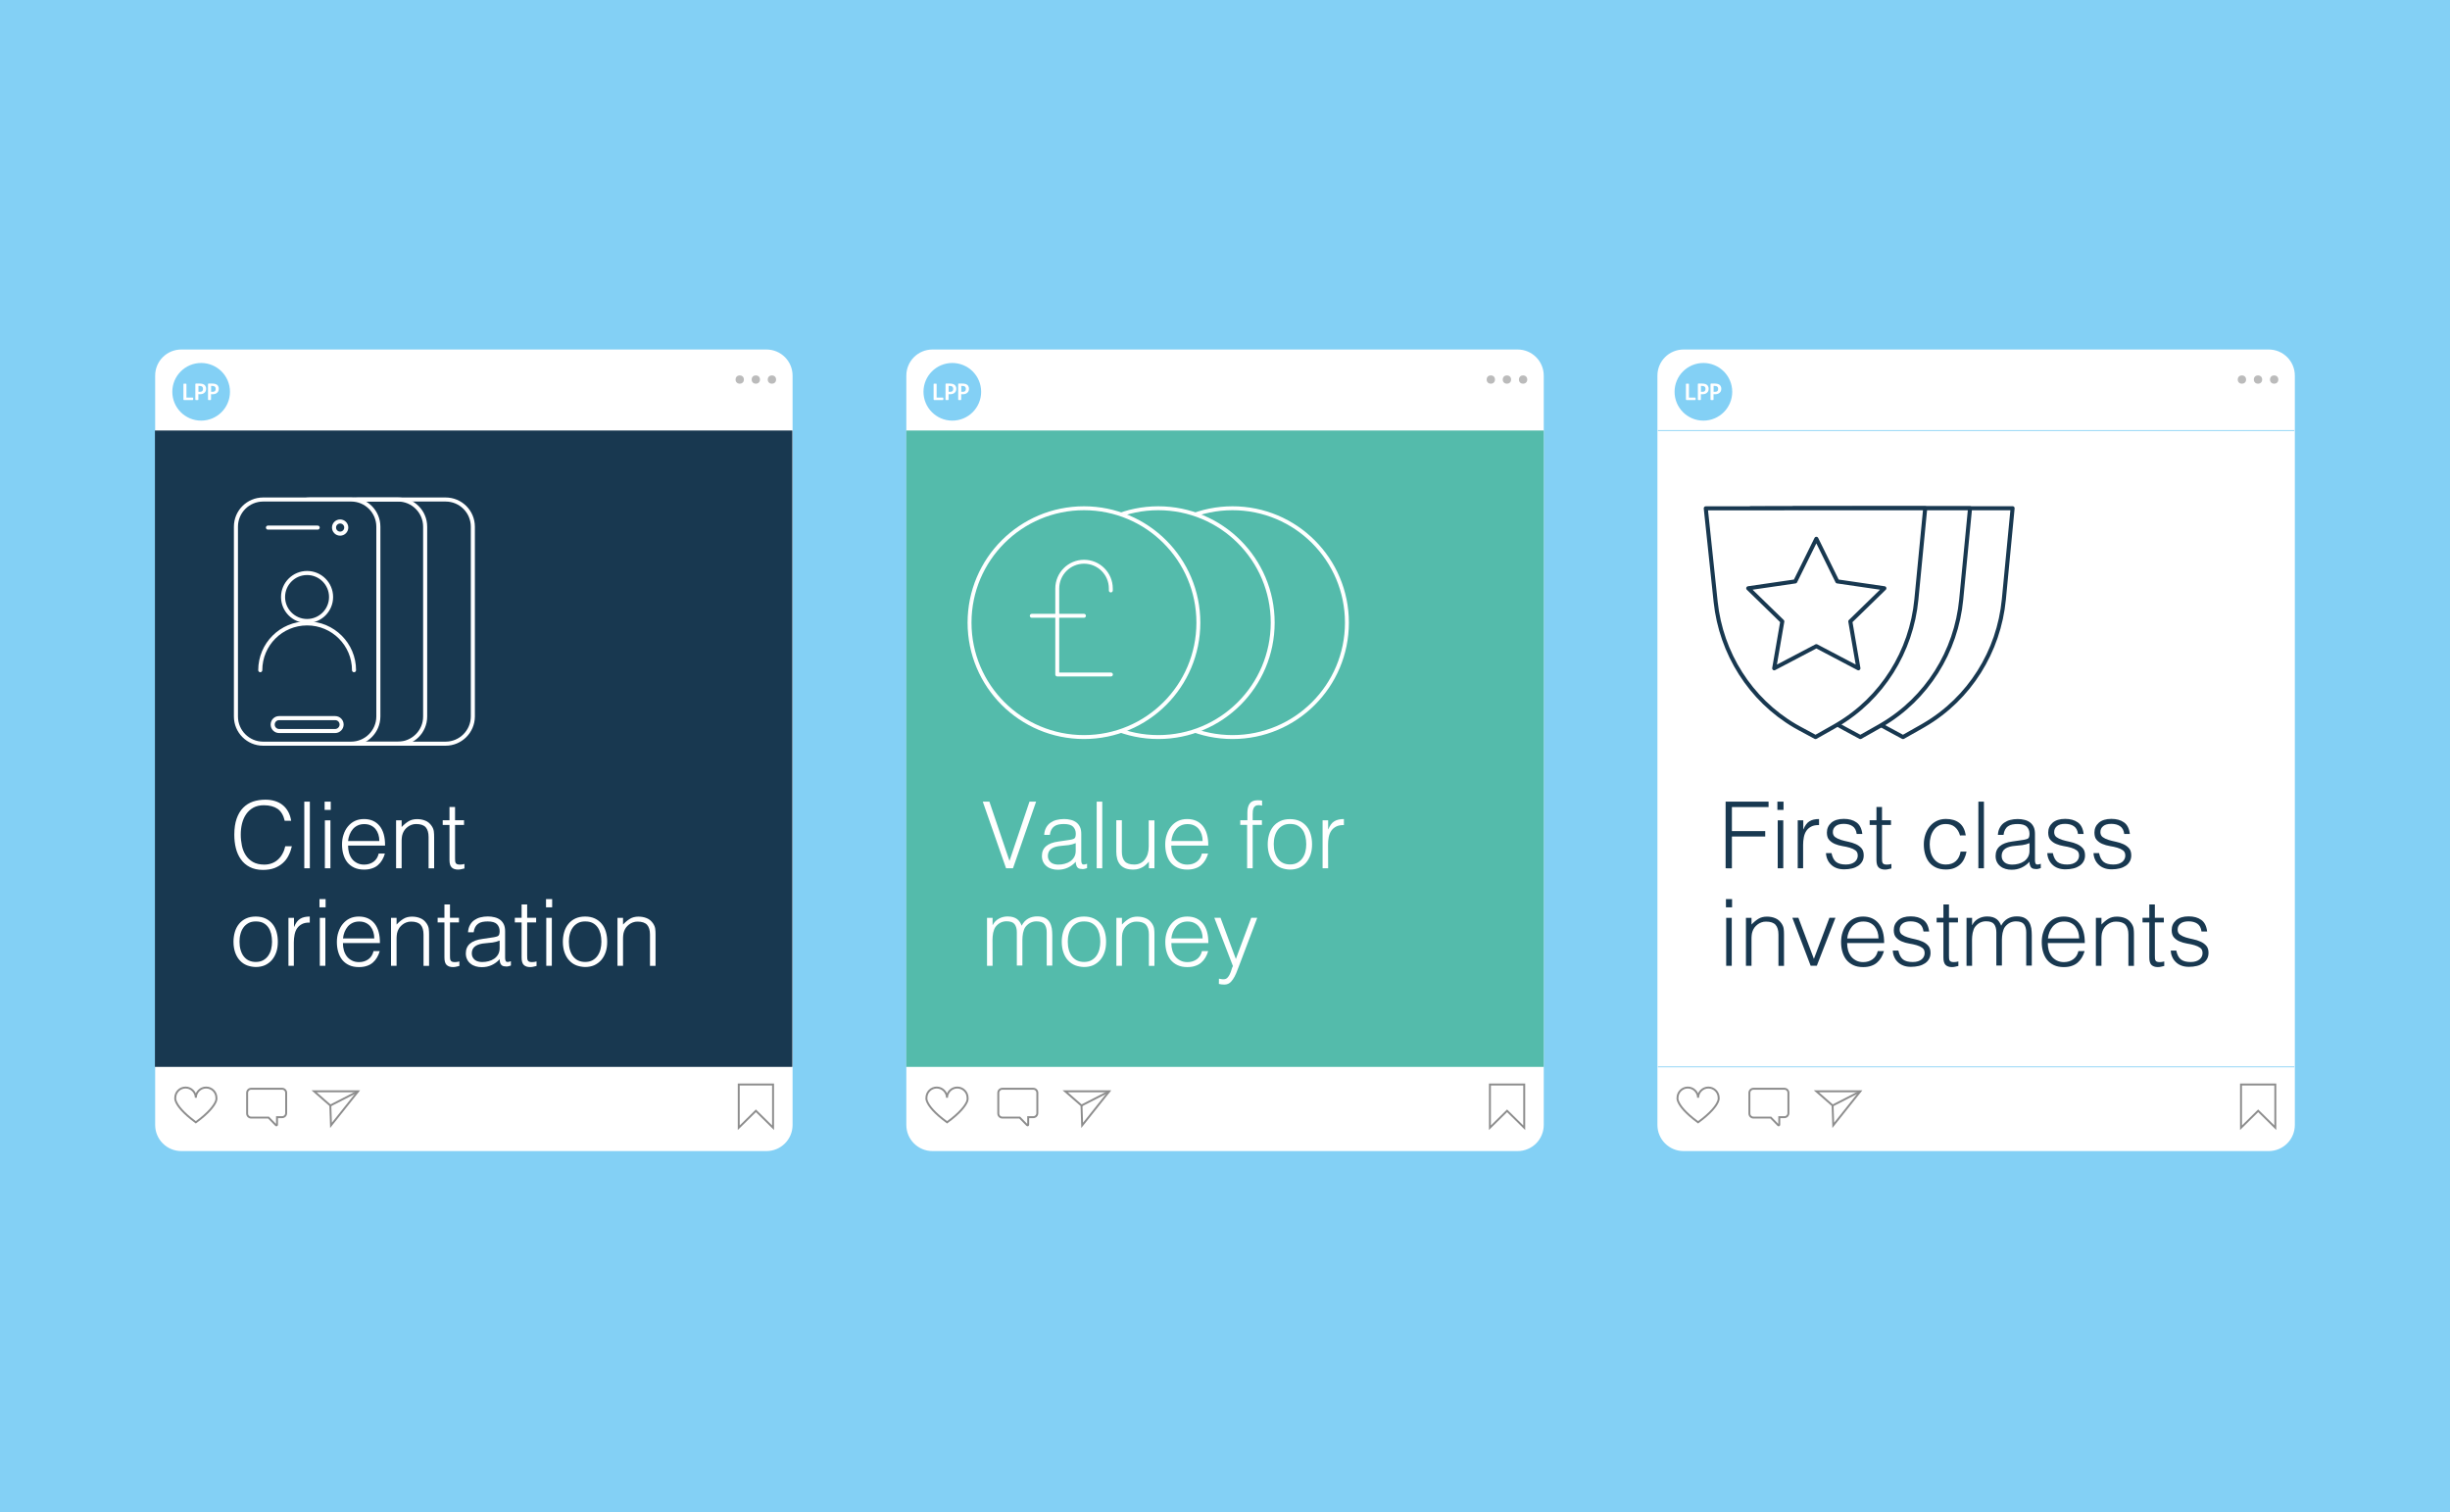 <?xml version="1.0" encoding="utf-8"?>
<!-- Generator: Adobe Illustrator 27.8.1, SVG Export Plug-In . SVG Version: 6.00 Build 0)  -->
<svg version="1.1" id="Layer_2_00000151531609022508557340000004911218478174294440_"
	 xmlns="http://www.w3.org/2000/svg" xmlns:xlink="http://www.w3.org/1999/xlink" x="0px" y="0px" viewBox="0 0 3000 1852"
	 style="enable-background:new 0 0 3000 1852;" xml:space="preserve">
<style type="text/css">
	.st0{fill:#83D0F5;}
	.st1{fill:#FFFFFF;}
	.st2{fill:#BBBBBB;}
	.st3{fill:none;stroke:#8D8D8D;stroke-width:2.368;stroke-miterlimit:10;}
	.st4{fill:#183850;}
	.st5{fill:#54BBAB;}
	.st6{enable-background:new    ;}
	.st7{fill:none;stroke:#83D0F5;stroke-miterlimit:10;}
	.st8{fill:#54BBAB;stroke:#FFFFFF;stroke-width:4.801;stroke-linecap:round;stroke-linejoin:round;stroke-miterlimit:10;}
	.st9{fill:none;stroke:#FFFFFF;stroke-width:4.801;stroke-linecap:round;stroke-linejoin:round;stroke-miterlimit:10;}
	.st10{fill:none;stroke:#FFFFFF;stroke-width:4.974;stroke-linecap:round;stroke-linejoin:round;stroke-miterlimit:10;}
	.st11{fill:#183850;stroke:#FFFFFF;stroke-width:4.974;stroke-linecap:round;stroke-linejoin:round;stroke-miterlimit:10;}
	.st12{fill:none;stroke:#183850;stroke-width:4.974;stroke-linecap:round;stroke-linejoin:round;stroke-miterlimit:10;}
	.st13{fill:#FFFFFF;stroke:#183850;stroke-width:4.974;stroke-linecap:round;stroke-linejoin:round;stroke-miterlimit:10;}
</style>
<rect class="st0" width="3000" height="1852"/>
<g>
	<g>
		<path class="st1" d="M222,428h716.5c17.7,0,32,14.3,32,32v917.6c0,17.7-14.3,32-32,32H222c-17.7,0-32-14.3-32-32V460
			C190,442.3,204.3,428,222,428z"/>
		<circle class="st0" cx="246.3" cy="479.8" r="35.3"/>
		<circle class="st2" cx="905.8" cy="464.8" r="5.1"/>
		<circle class="st2" cx="925.5" cy="464.8" r="5.1"/>
		<circle class="st2" cx="945.2" cy="464.8" r="5.1"/>
		<path class="st3" d="M339.2,1377.4v-9.3h6.2c2.8,0,5-2.2,5-5v-24.8c0-2.8-2.2-5-5-5h-37.8c-2.8,0-5,2.2-5,5v25.3c0,2.8,2.2,5,5,5
			h21.2l9.1,9.3C338.4,1378.4,339.2,1378,339.2,1377.4z"/>
		<polygon class="st3" points="384.6,1336.4 438.5,1336.4 405.3,1378.1 404.5,1353.8 		"/>
		<line class="st3" x1="404.5" y1="1353.8" x2="438.5" y2="1336.4"/>
		<polygon class="st3" points="946.6,1381 925.6,1360.3 904.6,1381 904.6,1328.1 946.6,1328.1 		"/>
		<path class="st3" d="M265,1344.4c0-7-5.7-12.6-12.6-12.6s-12.6,5.6-12.6,12.5c-0.1-6.9-5.7-12.5-12.6-12.5
			c-7,0-12.6,5.7-12.6,12.6c0,0-0.4,1.6,0.9,4.7c0.1,0.1,0.1,0.3,0.2,0.4c2.1,4.8,8,13.1,24.1,24.9l0,0l0,0l0,0l0,0
			c16.1-11.8,22-20.1,24.2-24.9c0.1-0.1,0.1-0.3,0.2-0.4C265.4,1346,265,1344.4,265,1344.4z"/>
	</g>
	<g>
		<rect x="189.7" y="527.2" class="st4" width="780.5" height="779.3"/>
	</g>
	<g>
		<path class="st1" d="M1141.8,428h716.5c17.7,0,32,14.3,32,32v917.6c0,17.7-14.3,32-32,32h-716.5c-17.7,0-32-14.3-32-32V460
			C1109.8,442.3,1124.1,428,1141.8,428z"/>
		<circle class="st0" cx="1166.1" cy="479.8" r="35.3"/>
		<circle class="st2" cx="1825.5" cy="464.8" r="5.1"/>
		<circle class="st2" cx="1845.2" cy="464.8" r="5.1"/>
		<circle class="st2" cx="1865" cy="464.8" r="5.1"/>
		<path class="st3" d="M1259,1377.4v-9.3h6.2c2.8,0,5-2.2,5-5v-24.8c0-2.8-2.2-5-5-5h-37.8c-2.8,0-5,2.2-5,5v25.3c0,2.8,2.2,5,5,5
			h21.2l9.1,9.3C1258.2,1378.4,1259,1378,1259,1377.4z"/>
		<polygon class="st3" points="1304.3,1336.4 1358.3,1336.4 1325.1,1378.1 1324.3,1353.8 		"/>
		<line class="st3" x1="1324.3" y1="1353.8" x2="1358.3" y2="1336.4"/>
		<polygon class="st3" points="1866.4,1381 1845.4,1360.3 1824.4,1381 1824.4,1328.1 1866.4,1328.1 		"/>
		<path class="st3" d="M1184.8,1344.4c0-7-5.7-12.6-12.6-12.6s-12.6,5.6-12.6,12.5c-0.1-6.9-5.7-12.5-12.6-12.5
			c-7,0-12.6,5.7-12.6,12.6c0,0-0.4,1.6,0.9,4.7c0.1,0.1,0.1,0.3,0.2,0.4c2.1,4.8,8,13.1,24.2,24.9l0,0l0,0l0,0l0,0
			c16.2-11.8,22-20.1,24.2-24.9c0.1-0.1,0.1-0.3,0.2-0.4C1185.2,1346,1184.8,1344.4,1184.8,1344.4z"/>
	</g>
	<g>
		<rect x="1109.7" y="527.2" class="st5" width="780.6" height="779.3"/>
	</g>
	<g>
		<path class="st1" d="M2061.5,428H2778c17.7,0,32,14.3,32,32v917.6c0,17.7-14.3,32-32,32h-716.5c-17.7,0-32-14.3-32-32V460
			C2029.5,442.3,2043.8,428,2061.5,428z"/>
		<circle class="st0" cx="2085.8" cy="479.8" r="35.3"/>
		<circle class="st2" cx="2745.2" cy="464.8" r="5.1"/>
		<circle class="st2" cx="2764.9" cy="464.8" r="5.1"/>
		<circle class="st2" cx="2784.7" cy="464.8" r="5.1"/>
		<path class="st3" d="M2178.7,1377.4v-9.3h6.2c2.8,0,5-2.2,5-5v-24.8c0-2.8-2.2-5-5-5h-37.8c-2.8,0-5,2.2-5,5v25.3c0,2.8,2.2,5,5,5
			h21.2l9.1,9.3C2177.9,1378.4,2178.7,1378,2178.7,1377.4z"/>
		<polygon class="st3" points="2224.1,1336.4 2278,1336.4 2244.8,1378.1 2244,1353.8 		"/>
		<line class="st3" x1="2244" y1="1353.8" x2="2278" y2="1336.4"/>
		<polygon class="st3" points="2786.1,1381 2765.1,1360.3 2744.1,1381 2744.1,1328.1 2786.1,1328.1 		"/>
		<path class="st3" d="M2104.5,1344.4c0-7-5.7-12.6-12.6-12.6c-6.9,0-12.6,5.6-12.6,12.5c-0.1-6.9-5.7-12.5-12.6-12.5
			c-7,0-12.6,5.7-12.6,12.6c0,0-0.4,1.6,0.9,4.7c0.1,0.1,0.1,0.3,0.2,0.4c2.1,4.8,8,13.1,24.1,24.9l0,0l0,0l0,0l0,0
			c16.1-11.8,22-20.1,24.1-24.9c0.1-0.1,0.1-0.3,0.2-0.4C2104.9,1346,2104.5,1344.4,2104.5,1344.4z"/>
	</g>
</g>
<g class="st6">
	<path class="st1" d="M1203.4,981.7h8.1l24.6,72.6l24.5-72.6h8.1l-28.3,81.6h-8.5L1203.4,981.7z"/>
	<path class="st1" d="M1305.8,1029.1c1.3-0.2,2.8-0.4,4.6-0.7c1.8-0.3,3.2-0.7,4.4-1.2c1.1-0.5,1.8-1.4,2.1-2.7
		c0.3-1.2,0.4-2.4,0.4-3.5c0-3.5-1.1-6.3-3.3-8.6c-2.2-2.2-6-3.3-11.3-3.3c-2.3,0-4.5,0.2-6.5,0.6c-2,0.4-3.7,1.1-5.2,2.2
		s-2.7,2.4-3.6,4.1c-0.9,1.7-1.6,3.8-1.9,6.4h-6.9c0.2-3.5,1-6.4,2.4-8.9s3.1-4.5,5.3-6c2.2-1.5,4.6-2.7,7.5-3.4
		c2.8-0.7,5.8-1.1,9-1.1c2.9,0,5.7,0.3,8.3,1c2.6,0.6,4.9,1.7,6.8,3.1c1.9,1.4,3.4,3.3,4.5,5.6s1.6,5.2,1.6,8.6v32
		c0,2.6,0.5,4.3,1.4,5s2.9,0.5,5.7-0.5v5.3c-0.5,0.2-1.3,0.4-2.3,0.7c-1,0.3-2,0.5-3,0.5c-1.1,0-2.1-0.1-3.1-0.3
		c-1.1-0.2-2-0.5-2.7-1.1s-1.2-1.2-1.6-2s-0.7-1.7-0.9-2.6c-0.2-0.9-0.2-1.9-0.2-3c-2.9,3.2-6.2,5.6-9.9,7.3
		c-3.7,1.7-7.7,2.5-12,2.5c-2.6,0-5-0.3-7.4-1s-4.5-1.7-6.3-3.2c-1.8-1.4-3.3-3.2-4.3-5.3c-1.1-2.1-1.6-4.6-1.6-7.4
		c0-10,6.8-15.9,20.5-17.7L1305.8,1029.1z M1317.2,1032.5c-2.9,1.2-5.8,2-8.7,2.4c-2.9,0.4-5.9,0.7-8.8,0.9
		c-5.2,0.4-9.3,1.5-12.2,3.5c-2.9,2-4.4,5-4.4,9c0,1.8,0.4,3.4,1.1,4.7c0.7,1.3,1.7,2.4,2.8,3.3c1.2,0.9,2.5,1.5,4.1,1.9
		c1.5,0.4,3.1,0.6,4.7,0.6c2.7,0,5.4-0.3,7.9-1c2.6-0.7,4.9-1.7,6.9-3.1s3.6-3.2,4.8-5.3c1.2-2.2,1.8-4.7,1.8-7.7L1317.2,1032.5
		L1317.2,1032.5z"/>
	<path class="st1" d="M1342.9,1063.3v-81.6h6.8v81.6H1342.9z"/>
	<path class="st1" d="M1406.8,1004.6h6.8v58.7h-6.8v-8.2c-0.9,1.1-1.9,2.2-3.1,3.3s-2.4,2.2-3.9,3.1s-3.2,1.7-5.2,2.4
		c-2,0.6-4.2,1-6.8,1c-3.9,0-7.2-0.5-9.9-1.6c-2.6-1.1-4.8-2.6-6.4-4.6s-2.8-4.3-3.5-6.9s-1.1-5.5-1.1-8.6v-38.7h6.8v38.6
		c0,5.1,1.2,8.9,3.5,11.6s6.2,4,11.6,4c2.8,0,5.3-0.5,7.5-1.6s4.1-2.6,5.6-4.6s2.7-4.3,3.5-7s1.2-5.7,1.2-9v-31.9L1406.8,1004.6
		L1406.8,1004.6z"/>
	<path class="st1" d="M1434.2,1035.5c0,3.2,0.4,6.2,1.2,9c0.8,2.8,2.1,5.3,3.7,7.4s3.7,3.7,6.2,5s5.4,1.9,8.6,1.9
		c4.5,0,8.3-1.2,11.5-3.5s5.3-5.7,6.3-10h7.6c-0.8,2.8-1.9,5.4-3.3,7.8s-3.1,4.5-5.1,6.2c-2,1.8-4.5,3.2-7.3,4.1
		c-2.8,1-6,1.5-9.8,1.5c-4.7,0-8.7-0.8-12.1-2.4s-6.2-3.8-8.4-6.5c-2.2-2.8-3.8-6-4.9-9.8c-1.1-3.7-1.6-7.8-1.6-12.1
		s0.6-8.4,1.9-12.1c1.2-3.8,3-7.1,5.3-9.9c2.3-2.8,5.1-5.1,8.4-6.7c3.3-1.6,7.1-2.4,11.3-2.4c8.1,0,14.4,2.8,19,8.3
		c4.6,5.6,6.9,13.6,6.8,24.2L1434.2,1035.5L1434.2,1035.5z M1472.6,1029.9c0-2.9-0.4-5.6-1.2-8.1c-0.8-2.5-2-4.7-3.5-6.6
		c-1.6-1.9-3.5-3.3-5.8-4.4c-2.3-1.1-5-1.6-8.1-1.6c-3,0-5.7,0.6-8,1.7c-2.3,1.1-4.3,2.6-5.9,4.5s-2.9,4.1-3.9,6.6
		c-1,2.5-1.6,5.1-1.9,7.9H1472.6z"/>
	<path class="st1" d="M1518.7,1010.2v-5.7h8.7v-9.3c0-4.7,0.9-8.4,2.8-11.1c1.9-2.7,5.1-4.1,9.6-4.1c1.1,0,2,0,2.9,0.1
		s1.8,0.2,2.7,0.3v6.2c-1.5-0.4-2.9-0.6-4.1-0.6c-1.7,0-3.1,0.3-4.1,1c-1,0.6-1.7,1.5-2.2,2.6s-0.7,2.2-0.9,3.6
		c-0.1,1.3-0.2,2.7-0.2,4v7.3h11.3v5.7h-11.3v53.1h-6.8v-53.1L1518.7,1010.2L1518.7,1010.2z"/>
	<path class="st1" d="M1579.5,1064.9c-3.8-0.1-7.3-0.8-10.6-2c-3.3-1.3-6.2-3.2-8.6-5.8c-2.5-2.6-4.4-5.8-5.8-9.6
		c-1.4-3.9-2.2-8.4-2.2-13.5c0-4.3,0.6-8.3,1.7-12.1c1.1-3.7,2.8-7,5.1-9.8c2.3-2.8,5.1-5,8.5-6.6s7.4-2.4,11.9-2.4
		c4.6,0,8.6,0.8,12,2.4c3.4,1.6,6.2,3.8,8.5,6.6s3.9,6,5,9.8c1.1,3.8,1.6,7.8,1.6,12.1c0,4.7-0.6,8.9-1.9,12.7
		c-1.3,3.8-3.1,7-5.5,9.8c-2.4,2.7-5.3,4.8-8.6,6.3C1587.3,1064.2,1583.6,1064.9,1579.5,1064.9z M1599.5,1033.9
		c0-3.5-0.4-6.7-1.1-9.8c-0.8-3-1.9-5.7-3.5-7.9s-3.6-4-6.1-5.3s-5.6-1.9-9.2-1.9s-6.6,0.7-9.1,2.1c-2.5,1.4-4.6,3.3-6.2,5.6
		s-2.8,5-3.5,7.9c-0.8,3-1.1,6.1-1.1,9.2c0,3.6,0.4,7,1.3,10c0.9,3.1,2.1,5.7,3.8,7.9c1.7,2.2,3.7,3.9,6.2,5.1s5.4,1.8,8.6,1.8
		c3.6,0,6.6-0.7,9.1-2.1s4.6-3.3,6.2-5.6c1.6-2.3,2.8-5,3.5-7.9C1599.1,1040.2,1599.5,1037.1,1599.5,1033.9z"/>
	<path class="st1" d="M1626.3,1063.3h-6.8v-58.7h6.8v11h0.2c1.9-4.7,4.3-8,7.3-9.8c3-1.9,6.9-2.8,11.8-2.8v7.4
		c-3.9-0.1-7,0.5-9.5,1.8s-4.5,3-6,5.2s-2.5,4.8-3.1,7.8s-0.8,6.1-0.8,9.4L1626.3,1063.3L1626.3,1063.3z"/>
</g>
<g class="st6">
	<path class="st1" d="M1215.4,1182.7h-6.8V1124h6.8v8.8h0.2c1.7-3.4,4.2-6,7.5-7.8c3.2-1.8,6.8-2.7,10.7-2.7c2.7,0,5,0.3,6.9,0.9
		s3.5,1.4,4.8,2.4s2.4,2.2,3.3,3.6s1.6,2.8,2.2,4.4c2-3.9,4.6-6.7,7.9-8.6s7-2.8,11.3-2.8c4,0,7.2,0.7,9.6,2s4.2,3.1,5.5,5.2
		c1.3,2.2,2.1,4.6,2.6,7.4c0.4,2.8,0.6,5.7,0.6,8.6v37.1h-6.8v-40.6c0-4.2-0.9-7.6-2.7-10c-1.8-2.4-5.1-3.6-9.9-3.6
		c-2.5,0-4.9,0.5-7.2,1.6c-2.3,1.1-4.3,2.8-6.1,5c-0.8,1-1.4,2.1-1.9,3.5c-0.5,1.3-0.9,2.7-1.2,4.1c-0.3,1.4-0.5,2.9-0.6,4.3
		s-0.2,2.8-0.2,4v31.6h-6.8v-40.6c0-4.2-0.9-7.6-2.7-10c-1.8-2.4-5.1-3.6-9.9-3.6c-2.5,0-4.9,0.5-7.2,1.6c-2.3,1.1-4.3,2.8-6.1,5
		c-0.8,1-1.4,2.1-1.9,3.5c-0.5,1.3-0.9,2.7-1.2,4.1c-0.3,1.4-0.5,2.9-0.6,4.3s-0.2,2.8-0.2,4L1215.4,1182.7L1215.4,1182.7z"/>
	<path class="st1" d="M1327.3,1184.2c-3.8-0.1-7.3-0.8-10.6-2c-3.3-1.3-6.2-3.2-8.6-5.8c-2.5-2.6-4.4-5.8-5.8-9.6
		c-1.4-3.9-2.2-8.4-2.2-13.5c0-4.3,0.6-8.3,1.7-12.1c1.1-3.7,2.8-7,5.1-9.8c2.3-2.8,5.1-5,8.5-6.6s7.4-2.4,11.9-2.4
		c4.6,0,8.6,0.8,12,2.4s6.2,3.8,8.5,6.6c2.3,2.8,3.9,6,5,9.8s1.6,7.8,1.6,12.1c0,4.7-0.6,8.9-1.9,12.7c-1.3,3.8-3.1,7-5.5,9.8
		c-2.4,2.7-5.3,4.8-8.6,6.3C1335.1,1183.5,1331.4,1184.2,1327.3,1184.2z M1347.3,1153.3c0-3.5-0.4-6.7-1.1-9.8
		c-0.8-3-1.9-5.7-3.5-7.9c-1.6-2.2-3.6-4-6.1-5.3s-5.6-1.9-9.2-1.9s-6.6,0.7-9.1,2.1s-4.6,3.3-6.2,5.6c-1.6,2.3-2.8,5-3.5,7.9
		c-0.8,3-1.1,6.1-1.1,9.2c0,3.6,0.4,7,1.3,10c0.9,3.1,2.1,5.7,3.8,7.9c1.7,2.2,3.7,3.9,6.2,5.1s5.4,1.8,8.6,1.8
		c3.6,0,6.6-0.7,9.1-2.1s4.6-3.3,6.2-5.6c1.6-2.3,2.8-5,3.5-7.9C1346.9,1159.5,1347.3,1156.5,1347.3,1153.3z"/>
	<path class="st1" d="M1373.8,1182.7h-6.8V1124h6.8v8.2c2.7-2.9,5.5-5.2,8.4-7s6.4-2.7,10.5-2.7c3.6,0,7,0.6,10.1,1.9
		c3.1,1.2,5.7,3.4,7.8,6.5c1.4,2.1,2.3,4.3,2.6,6.5c0.3,2.2,0.4,4.6,0.4,7v38.4h-6.8v-38.3c0-5.3-1.2-9.3-3.5-11.9s-6.2-4-11.7-4
		c-2.1,0-4,0.3-5.8,1c-1.7,0.6-3.3,1.5-4.7,2.6c-1.4,1.1-2.6,2.3-3.6,3.6c-1,1.4-1.7,2.8-2.3,4.3c-0.7,1.9-1.1,3.7-1.2,5.4
		c-0.2,1.7-0.2,3.6-0.2,5.7L1373.8,1182.7L1373.8,1182.7z"/>
	<path class="st1" d="M1434.3,1154.9c0,3.2,0.4,6.2,1.2,9c0.8,2.8,2.1,5.3,3.7,7.4s3.7,3.7,6.2,5s5.4,1.9,8.6,1.9
		c4.5,0,8.3-1.2,11.5-3.5s5.3-5.7,6.3-10h7.6c-0.8,2.8-1.9,5.4-3.3,7.8s-3.1,4.5-5.1,6.2c-2,1.8-4.5,3.2-7.3,4.1
		c-2.8,1-6,1.5-9.8,1.5c-4.7,0-8.7-0.8-12.1-2.4s-6.2-3.8-8.4-6.5c-2.2-2.8-3.8-6-4.9-9.8c-1.1-3.7-1.6-7.8-1.6-12.1
		s0.6-8.4,1.9-12.1c1.2-3.8,3-7.1,5.3-9.9s5.1-5.1,8.4-6.7s7.1-2.4,11.3-2.4c8.1,0,14.4,2.8,19,8.3c4.6,5.6,6.9,13.6,6.8,24.2
		H1434.3z M1472.6,1149.2c0-2.9-0.4-5.6-1.2-8.1c-0.8-2.5-2-4.7-3.5-6.6c-1.6-1.9-3.5-3.3-5.8-4.4s-5-1.6-8.1-1.6
		c-3,0-5.7,0.6-8,1.7s-4.3,2.6-5.9,4.5s-2.9,4.1-3.9,6.6s-1.6,5.1-1.9,7.9H1472.6z"/>
	<path class="st1" d="M1492.6,1198.5c0.9,0.2,1.8,0.3,2.8,0.5c0.9,0.2,1.9,0.2,2.9,0.2c1.9,0,3.4-0.6,4.6-1.8c1.2-1.2,2.2-2.7,3-4.4
		c0.8-1.7,1.5-3.5,2-5.3c0.5-1.9,1.1-3.4,1.8-4.7l-22.8-59.1h7.6l18.8,50.5l18.8-50.5h7.4l-21.9,57.9c-1.4,3.7-2.7,7-3.9,10
		c-1.2,2.9-2.6,5.5-4,7.5c-1.4,2.1-2.9,3.7-4.6,4.8c-1.7,1.1-3.7,1.6-6.1,1.6c-1.2,0-2.4-0.1-3.5-0.2c-1.1-0.2-2.1-0.3-3-0.6
		L1492.6,1198.5L1492.6,1198.5z"/>
</g>
<g class="st6">
	<path class="st1" d="M348.7,1005.4c-1.6-7-4.5-11.9-8.8-14.9c-4.3-2.9-9.9-4.4-16.9-4.4c-4.9,0-9.1,1-12.7,2.9
		c-3.6,2-6.5,4.6-8.8,7.9c-2.3,3.3-4,7.2-5.1,11.5s-1.6,8.9-1.6,13.8c0,4.5,0.5,9,1.4,13.4s2.5,8.3,4.7,11.7
		c2.2,3.4,5.1,6.2,8.8,8.3c3.7,2.1,8.4,3.2,13.9,3.2c3.5,0,6.7-0.6,9.5-1.7c2.9-1.1,5.4-2.7,7.5-4.7c2.2-2,4-4.4,5.4-7.1
		c1.5-2.7,2.6-5.7,3.3-9h8.1c-0.9,3.9-2.2,7.7-4,11.2c-1.7,3.5-4,6.6-6.9,9.2c-2.8,2.6-6.3,4.7-10.3,6.3c-4,1.5-8.8,2.3-14.2,2.3
		c-6.3,0-11.6-1.2-16.1-3.5s-8.1-5.4-10.9-9.4c-2.8-3.9-4.9-8.5-6.2-13.7c-1.3-5.2-1.9-10.7-1.9-16.5c0-7.8,1-14.4,2.9-19.8
		s4.6-9.9,8-13.3c3.4-3.4,7.4-5.9,12-7.5c4.6-1.5,9.6-2.3,15.1-2.3c4.2,0,8,0.5,11.6,1.6s6.8,2.7,9.5,4.9c2.8,2.2,5,4.9,6.8,8.1
		c1.8,3.2,3,6.9,3.7,11.2h-7.8V1005.4z"/>
	<path class="st1" d="M372.6,1063.3v-81.6h6.8v81.6H372.6z"/>
	<path class="st1" d="M397.5,991.8v-10.1h7.5v10.1H397.5z M397.8,1063.3v-58.7h6.8v58.7H397.8z"/>
	<path class="st1" d="M426.2,1035.5c0,3.2,0.4,6.2,1.2,9c0.8,2.8,2.1,5.3,3.7,7.4s3.7,3.7,6.2,5s5.4,1.9,8.6,1.9
		c4.5,0,8.3-1.2,11.5-3.5s5.3-5.7,6.3-10h7.6c-0.8,2.8-1.9,5.4-3.3,7.8s-3.1,4.5-5.1,6.2c-2,1.8-4.5,3.2-7.3,4.1
		c-2.8,1-6,1.5-9.8,1.5c-4.7,0-8.7-0.8-12.1-2.4s-6.2-3.8-8.4-6.5c-2.2-2.8-3.8-6-4.9-9.8c-1.1-3.7-1.6-7.8-1.6-12.1
		s0.6-8.4,1.9-12.1c1.2-3.8,3-7.1,5.3-9.9c2.3-2.8,5.1-5.1,8.4-6.7c3.3-1.6,7.1-2.4,11.3-2.4c8.1,0,14.4,2.8,19,8.3
		c4.6,5.6,6.9,13.6,6.8,24.2L426.2,1035.5L426.2,1035.5z M464.5,1029.9c0-2.9-0.4-5.6-1.2-8.1c-0.8-2.5-2-4.7-3.5-6.6
		c-1.6-1.9-3.5-3.3-5.8-4.4c-2.3-1.1-5-1.6-8.1-1.6c-3,0-5.7,0.6-8,1.7c-2.3,1.1-4.3,2.6-5.9,4.5s-2.9,4.1-3.9,6.6
		c-1,2.5-1.6,5.1-1.9,7.9H464.5z"/>
	<path class="st1" d="M491.8,1063.3H485v-58.7h6.8v8.2c2.7-2.9,5.5-5.2,8.4-7s6.4-2.7,10.5-2.7c3.6,0,7,0.6,10.1,1.9
		c3.1,1.2,5.7,3.4,7.8,6.5c1.4,2.1,2.3,4.3,2.6,6.5s0.4,4.6,0.4,7v38.4h-6.8V1025c0-5.3-1.2-9.3-3.5-11.9c-2.3-2.6-6.2-4-11.7-4
		c-2.1,0-4,0.3-5.8,1c-1.7,0.6-3.3,1.5-4.7,2.6c-1.4,1.1-2.6,2.3-3.6,3.6c-1,1.4-1.7,2.8-2.3,4.3c-0.7,1.9-1.1,3.7-1.2,5.4
		c-0.2,1.7-0.2,3.6-0.2,5.7L491.8,1063.3L491.8,1063.3z"/>
	<path class="st1" d="M568.7,1063.5c-0.8,0.2-1.9,0.4-3.3,0.8c-1.4,0.4-2.9,0.6-4.5,0.6c-3.4,0-6-0.9-7.8-2.6s-2.7-4.7-2.7-9.1v-43
		h-8.3v-5.7h8.3v-16.3h6.8v16.3h11v5.7h-11v40.3c0,1.4,0,2.7,0.1,3.7c0.1,1.1,0.3,1.9,0.7,2.6s1,1.2,1.8,1.5s1.9,0.5,3.3,0.5
		c0.9,0,1.8-0.1,2.8-0.2c0.9-0.2,1.9-0.3,2.8-0.6L568.7,1063.5L568.7,1063.5z"/>
</g>
<g class="st6">
	<path class="st1" d="M313.1,1184.2c-3.8-0.1-7.3-0.8-10.6-2c-3.3-1.3-6.2-3.2-8.6-5.8c-2.5-2.6-4.4-5.8-5.8-9.6
		c-1.4-3.9-2.2-8.4-2.2-13.5c0-4.3,0.6-8.3,1.7-12.1c1.1-3.7,2.8-7,5.1-9.8c2.3-2.8,5.1-5,8.5-6.6s7.4-2.4,11.9-2.4
		c4.6,0,8.6,0.8,12,2.4s6.2,3.8,8.5,6.6c2.3,2.8,3.9,6,5,9.8s1.6,7.8,1.6,12.1c0,4.7-0.6,8.9-1.9,12.7c-1.3,3.8-3.1,7-5.5,9.8
		c-2.4,2.7-5.3,4.8-8.6,6.3C320.9,1183.5,317.2,1184.2,313.1,1184.2z M333.1,1153.3c0-3.5-0.4-6.7-1.1-9.8c-0.8-3-1.9-5.7-3.5-7.9
		c-1.6-2.2-3.6-4-6.1-5.3s-5.6-1.9-9.2-1.9s-6.6,0.7-9.1,2.1s-4.6,3.3-6.2,5.6c-1.6,2.3-2.8,5-3.5,7.9c-0.8,3-1.1,6.1-1.1,9.2
		c0,3.6,0.4,7,1.3,10c0.9,3.1,2.1,5.7,3.8,7.9c1.7,2.2,3.7,3.9,6.2,5.1s5.4,1.8,8.6,1.8c3.6,0,6.6-0.7,9.1-2.1s4.6-3.3,6.2-5.6
		c1.6-2.3,2.8-5,3.5-7.9C332.7,1159.5,333.1,1156.5,333.1,1153.3z"/>
	<path class="st1" d="M360,1182.7h-6.8V1124h6.8v11h0.2c1.9-4.7,4.3-8,7.3-9.8c3-1.9,6.9-2.8,11.8-2.8v7.4c-3.9-0.1-7,0.5-9.5,1.8
		s-4.5,3-6,5.2s-2.5,4.8-3.1,7.8s-0.9,6.1-0.9,9.4v28.7H360z"/>
	<path class="st1" d="M391.2,1111.1V1101h7.5v10.1H391.2z M391.6,1182.7V1124h6.8v58.7H391.6z"/>
	<path class="st1" d="M419.9,1154.9c0,3.2,0.4,6.2,1.2,9c0.8,2.8,2.1,5.3,3.7,7.4s3.7,3.7,6.2,5s5.4,1.9,8.6,1.9
		c4.5,0,8.3-1.2,11.5-3.5s5.3-5.7,6.3-10h7.6c-0.8,2.8-1.9,5.4-3.3,7.8s-3.1,4.5-5.1,6.2c-2,1.8-4.5,3.2-7.3,4.1
		c-2.8,1-6,1.5-9.8,1.5c-4.7,0-8.7-0.8-12.1-2.4s-6.2-3.8-8.4-6.5c-2.2-2.8-3.8-6-4.9-9.8c-1.1-3.7-1.6-7.8-1.6-12.1
		s0.6-8.4,1.9-12.1c1.2-3.8,3-7.1,5.3-9.9s5.1-5.1,8.4-6.7s7.1-2.4,11.3-2.4c8.1,0,14.4,2.8,19,8.3c4.6,5.6,6.9,13.6,6.8,24.2H419.9
		z M458.3,1149.2c0-2.9-0.4-5.6-1.2-8.1c-0.8-2.5-2-4.7-3.5-6.6c-1.6-1.9-3.5-3.3-5.8-4.4s-5-1.6-8.1-1.6c-3,0-5.7,0.6-8,1.7
		s-4.3,2.6-5.9,4.5s-2.9,4.1-3.9,6.6s-1.6,5.1-1.9,7.9H458.3z"/>
	<path class="st1" d="M485.6,1182.7h-6.8V1124h6.8v8.2c2.7-2.9,5.5-5.2,8.4-7s6.4-2.7,10.5-2.7c3.6,0,7,0.6,10.1,1.9
		c3.1,1.2,5.7,3.4,7.8,6.5c1.4,2.1,2.3,4.3,2.6,6.5s0.4,4.6,0.4,7v38.4h-6.8v-38.3c0-5.3-1.2-9.3-3.5-11.9s-6.2-4-11.7-4
		c-2.1,0-4,0.3-5.8,1c-1.7,0.6-3.3,1.5-4.7,2.6c-1.4,1.1-2.6,2.3-3.6,3.6c-1,1.4-1.7,2.8-2.3,4.3c-0.7,1.9-1.1,3.7-1.2,5.4
		c-0.2,1.7-0.2,3.6-0.2,5.7L485.6,1182.7L485.6,1182.7z"/>
	<path class="st1" d="M562.5,1182.9c-0.8,0.2-1.9,0.4-3.3,0.8c-1.4,0.4-2.9,0.6-4.5,0.6c-3.4,0-6-0.9-7.8-2.6s-2.7-4.7-2.7-9.1v-43
		h-8.3v-5.7h8.3v-16.3h6.8v16.3h11v5.7h-11v40.3c0,1.4,0,2.7,0.1,3.7c0.1,1.1,0.3,1.9,0.7,2.6s1,1.2,1.8,1.5s1.9,0.5,3.3,0.5
		c0.9,0,1.8-0.1,2.8-0.2c0.9-0.2,1.9-0.3,2.8-0.6L562.5,1182.9L562.5,1182.9z"/>
	<path class="st1" d="M600.3,1148.4c1.3-0.2,2.8-0.4,4.6-0.7c1.8-0.3,3.2-0.7,4.4-1.2c1.1-0.5,1.8-1.4,2.1-2.7
		c0.3-1.2,0.4-2.4,0.4-3.5c0-3.5-1.1-6.3-3.3-8.6c-2.2-2.2-6-3.3-11.3-3.3c-2.3,0-4.5,0.2-6.5,0.6s-3.7,1.1-5.2,2.2
		s-2.7,2.4-3.6,4.1c-0.9,1.7-1.6,3.8-1.9,6.4h-6.9c0.2-3.5,1-6.4,2.4-8.9s3.1-4.5,5.3-6s4.6-2.7,7.5-3.4c2.8-0.7,5.8-1.1,9-1.1
		c2.9,0,5.7,0.3,8.3,1c2.6,0.6,4.9,1.7,6.8,3.1c1.9,1.4,3.4,3.3,4.5,5.6c1.1,2.3,1.6,5.2,1.6,8.6v32c0,2.6,0.5,4.3,1.4,5
		s2.9,0.5,5.7-0.5v5.3c-0.5,0.2-1.3,0.4-2.3,0.7c-1,0.3-2,0.5-3,0.5c-1.1,0-2.1-0.1-3.1-0.3c-1.1-0.2-2-0.5-2.7-1.1s-1.2-1.2-1.6-2
		c-0.4-0.8-0.7-1.7-0.8-2.6c-0.2-0.9-0.2-1.9-0.2-3c-2.9,3.2-6.2,5.6-9.9,7.3c-3.7,1.7-7.7,2.5-12,2.5c-2.6,0-5-0.3-7.4-1
		s-4.5-1.7-6.3-3.2c-1.8-1.4-3.3-3.2-4.3-5.3c-1.1-2.1-1.6-4.6-1.6-7.4c0-10,6.8-15.9,20.5-17.7L600.3,1148.4z M611.8,1151.8
		c-2.9,1.2-5.8,2-8.7,2.4s-5.9,0.7-8.8,0.9c-5.2,0.4-9.3,1.5-12.2,3.5s-4.4,5-4.4,9c0,1.8,0.4,3.4,1.1,4.7c0.7,1.3,1.7,2.4,2.8,3.3
		c1.2,0.9,2.5,1.5,4.1,1.9c1.5,0.4,3.1,0.6,4.7,0.6c2.7,0,5.4-0.3,7.9-1c2.6-0.7,4.9-1.7,6.9-3.1s3.6-3.2,4.8-5.3
		c1.2-2.2,1.8-4.7,1.8-7.7L611.8,1151.8L611.8,1151.8z"/>
	<path class="st1" d="M657,1182.9c-0.8,0.2-1.9,0.4-3.3,0.8c-1.4,0.4-2.9,0.6-4.5,0.6c-3.4,0-6-0.9-7.8-2.6s-2.7-4.7-2.7-9.1v-43
		h-8.3v-5.7h8.3v-16.3h6.8v16.3h11v5.7h-11v40.3c0,1.4,0,2.7,0.1,3.7c0.1,1.1,0.3,1.9,0.7,2.6s1,1.2,1.8,1.5s1.9,0.5,3.3,0.5
		c0.9,0,1.8-0.1,2.8-0.2c0.9-0.2,1.9-0.3,2.8-0.6L657,1182.9L657,1182.9z"/>
	<path class="st1" d="M668.6,1111.1V1101h7.5v10.1H668.6z M668.9,1182.7V1124h6.8v58.7H668.9z"/>
	<path class="st1" d="M716.4,1184.2c-3.8-0.1-7.3-0.8-10.6-2c-3.3-1.3-6.2-3.2-8.6-5.8c-2.5-2.6-4.4-5.8-5.8-9.6
		c-1.4-3.9-2.2-8.4-2.2-13.5c0-4.3,0.6-8.3,1.7-12.1c1.1-3.7,2.8-7,5.1-9.8s5.1-5,8.5-6.6s7.4-2.4,11.9-2.4c4.6,0,8.6,0.8,12,2.4
		s6.2,3.8,8.5,6.6c2.3,2.8,3.9,6,5,9.8s1.6,7.8,1.6,12.1c0,4.7-0.6,8.9-1.9,12.7c-1.3,3.8-3.1,7-5.5,9.8c-2.4,2.7-5.3,4.8-8.6,6.3
		C724.2,1183.5,720.5,1184.2,716.4,1184.2z M736.4,1153.3c0-3.5-0.4-6.7-1.1-9.8c-0.8-3-1.9-5.7-3.5-7.9c-1.6-2.2-3.6-4-6.1-5.3
		s-5.6-1.9-9.2-1.9c-3.6,0-6.6,0.7-9.1,2.1s-4.6,3.3-6.2,5.6c-1.6,2.3-2.8,5-3.5,7.9c-0.8,3-1.1,6.1-1.1,9.2c0,3.6,0.4,7,1.3,10
		c0.9,3.1,2.1,5.7,3.8,7.9c1.7,2.2,3.7,3.9,6.2,5.1s5.4,1.8,8.6,1.8c3.6,0,6.6-0.7,9.1-2.1s4.6-3.3,6.2-5.6c1.6-2.3,2.8-5,3.5-7.9
		C736,1159.5,736.4,1156.5,736.4,1153.3z"/>
	<path class="st1" d="M762.9,1182.7h-6.8V1124h6.8v8.2c2.7-2.9,5.5-5.2,8.4-7s6.4-2.7,10.5-2.7c3.6,0,7,0.6,10.1,1.9
		c3.1,1.2,5.7,3.4,7.8,6.5c1.4,2.1,2.3,4.3,2.6,6.5s0.4,4.6,0.4,7v38.4h-6.8v-38.3c0-5.3-1.2-9.3-3.5-11.9s-6.2-4-11.7-4
		c-2.1,0-4,0.3-5.8,1c-1.7,0.6-3.3,1.5-4.7,2.6s-2.6,2.3-3.6,3.6c-1,1.4-1.7,2.8-2.3,4.3c-0.7,1.9-1.1,3.7-1.2,5.4
		c-0.2,1.7-0.2,3.6-0.2,5.7V1182.7z"/>
</g>
<g>
	<line class="st7" x1="2809.4" y1="1306.5" x2="2030.1" y2="1306.5"/>
	<line class="st7" x1="2030.1" y1="527.2" x2="2809.4" y2="527.2"/>
</g>
<g>
	<circle class="st8" cx="1509.2" cy="762.5" r="140.1"/>
	<g>
		<path class="st9" d="M1542.1,723.1v-2.4c0-18.1-14.7-32.8-32.8-32.8l0,0c-18.1,0-32.8,14.7-32.8,32.8V826h65.7"/>
		<line class="st9" x1="1445.3" y1="754.1" x2="1509.2" y2="754.1"/>
	</g>
</g>
<g>
	<circle class="st8" cx="1418.3" cy="762.5" r="140.1"/>
	<g>
		<path class="st9" d="M1451.1,723.1v-2.4c0-18.1-14.7-32.8-32.8-32.8l0,0c-18.1,0-32.8,14.7-32.8,32.8V826h65.7"/>
		<line class="st9" x1="1354.4" y1="754.1" x2="1418.3" y2="754.1"/>
	</g>
</g>
<g>
	<circle class="st8" cx="1327.3" cy="762.5" r="140.1"/>
	<g>
		<path class="st9" d="M1360.2,723.1v-2.4c0-18.1-14.7-32.8-32.8-32.8l0,0c-18.1,0-32.8,14.7-32.8,32.8V826h65.7"/>
		<line class="st9" x1="1263.4" y1="754.1" x2="1327.3" y2="754.1"/>
	</g>
</g>
<g class="st6">
	<path class="st4" d="M2113,1063.3v-81.6h52.6v6.6h-44.9v29.5h40.8v6.6h-40.8v39L2113,1063.3L2113,1063.3z"/>
	<path class="st4" d="M2176.4,991.8v-10.1h7.5v10.1H2176.4z M2176.8,1063.3v-58.7h6.8v58.7H2176.8z"/>
	<path class="st4" d="M2208.1,1063.3h-6.8v-58.7h6.8v11h0.2c1.9-4.7,4.3-8,7.3-9.8c3-1.9,6.9-2.8,11.8-2.8v7.4
		c-3.9-0.1-7,0.5-9.5,1.8s-4.5,3-6,5.2s-2.5,4.8-3.1,7.8s-0.9,6.1-0.9,9.4v28.7H2208.1z"/>
	<path class="st4" d="M2242.7,1044.9c1.1,5.1,3,8.6,5.7,10.7c2.8,2.1,6.7,3.1,11.8,3.1c2.5,0,4.6-0.3,6.5-0.9
		c1.8-0.6,3.3-1.4,4.5-2.4s2.1-2.2,2.7-3.5c0.6-1.3,0.9-2.6,0.9-4.1c0-2.9-0.9-5-2.8-6.4c-1.9-1.4-4.2-2.5-7-3.3s-5.8-1.5-9.1-2
		c-3.3-0.6-6.3-1.4-9.1-2.6s-5.1-2.8-7-4.9s-2.8-5.1-2.8-9c0-4.9,1.8-8.9,5.4-12.1c3.6-3.1,8.7-4.7,15.3-4.7
		c6.3,0,11.5,1.4,15.5,4.3c4,2.8,6.4,7.6,7.2,14.2h-6.9c-0.6-4.5-2.3-7.7-5.2-9.6c-2.8-1.9-6.4-2.8-10.7-2.8s-7.6,0.9-9.9,2.8
		c-2.3,1.9-3.4,4.3-3.4,7.3c0,2.6,0.9,4.7,2.8,6.1c1.9,1.4,4.2,2.5,7,3.4s5.8,1.6,9.1,2.3c3.2,0.7,6.3,1.6,9.1,2.9
		c2.8,1.2,5.1,2.9,7,5s2.8,5.1,2.8,8.8c0,2.8-0.6,5.3-1.8,7.4s-2.9,4-5,5.4s-4.6,2.5-7.5,3.2s-6.1,1.1-9.6,1.1s-6.6-0.5-9.2-1.5
		c-2.7-1-5-2.4-6.9-4.3c-1.9-1.8-3.4-3.9-4.4-6.3c-1.1-2.4-1.7-5-1.8-7.8h6.8L2242.7,1044.9L2242.7,1044.9z"/>
	<path class="st4" d="M2316,1063.5c-0.8,0.2-1.9,0.4-3.3,0.8c-1.4,0.4-2.9,0.6-4.5,0.6c-3.4,0-6-0.9-7.8-2.6s-2.7-4.7-2.7-9.1v-43
		h-8.3v-5.7h8.3v-16.3h6.8v16.3h11v5.7h-11v40.3c0,1.4,0,2.7,0.1,3.7c0.1,1.1,0.3,1.9,0.7,2.6s1,1.2,1.8,1.5s1.9,0.5,3.3,0.5
		c0.9,0,1.8-0.1,2.8-0.2c0.9-0.2,1.9-0.3,2.8-0.6L2316,1063.5L2316,1063.5z"/>
	<path class="st4" d="M2400,1023.1c-1.2-4.4-3.3-7.8-6.2-10.3s-6.7-3.7-11.2-3.7c-3.5,0-6.5,0.7-9,2.2c-2.5,1.4-4.5,3.3-6.1,5.7
		s-2.8,5.1-3.5,8c-0.8,3-1.1,6-1.1,9c0,3.1,0.4,6.1,1.1,9.1c0.7,2.9,1.9,5.6,3.5,7.9s3.6,4.2,6.1,5.6s5.5,2.1,9.1,2.1
		c5.1,0,9.1-1.4,12.2-4.2c3.1-2.8,5-6.7,5.8-11.6h7.3c-0.6,3.3-1.6,6.2-2.9,8.9c-1.3,2.7-3,5-5.1,6.9s-4.6,3.4-7.4,4.5
		c-2.9,1.1-6.2,1.6-9.9,1.6c-4.7,0-8.7-0.8-12.1-2.4c-3.4-1.6-6.2-3.8-8.4-6.5c-2.2-2.8-3.8-6-4.9-9.8c-1.1-3.8-1.6-7.8-1.6-12.1
		c0-4.1,0.6-8,1.8-11.7s2.9-7,5.2-9.9s5.1-5.2,8.4-6.9c3.4-1.7,7.2-2.6,11.6-2.6c6.8,0,12.3,1.6,16.5,4.9c4.2,3.3,6.8,8.3,7.9,15.2
		L2400,1023.1L2400,1023.1z"/>
	<path class="st4" d="M2422.5,1063.3v-81.6h6.8v81.6H2422.5z"/>
	<path class="st4" d="M2473.6,1029.1c1.3-0.2,2.8-0.4,4.6-0.7c1.8-0.3,3.2-0.7,4.4-1.2c1.1-0.5,1.8-1.4,2.1-2.7
		c0.3-1.2,0.4-2.4,0.4-3.5c0-3.5-1.1-6.3-3.3-8.6c-2.2-2.2-6-3.3-11.3-3.3c-2.3,0-4.5,0.2-6.5,0.6c-2,0.4-3.7,1.1-5.2,2.2
		c-1.5,1-2.7,2.4-3.6,4.1c-0.9,1.7-1.6,3.8-1.9,6.4h-6.9c0.2-3.5,1-6.4,2.4-8.9s3.1-4.5,5.3-6s4.6-2.7,7.5-3.4
		c2.8-0.7,5.8-1.1,9-1.1c2.9,0,5.7,0.3,8.3,1c2.6,0.6,4.9,1.7,6.8,3.1c1.9,1.4,3.4,3.3,4.5,5.6s1.6,5.2,1.6,8.6v32
		c0,2.6,0.5,4.3,1.4,5s2.9,0.5,5.7-0.5v5.3c-0.5,0.2-1.3,0.4-2.3,0.7c-1,0.3-2,0.5-3,0.5c-1.1,0-2.1-0.1-3.1-0.3
		c-1.1-0.2-2-0.5-2.7-1.1s-1.2-1.2-1.6-2c-0.4-0.8-0.7-1.7-0.9-2.6s-0.2-1.9-0.2-3c-2.9,3.2-6.2,5.6-9.9,7.3
		c-3.7,1.7-7.7,2.5-12,2.5c-2.6,0-5-0.3-7.4-1s-4.5-1.7-6.3-3.2c-1.8-1.4-3.3-3.2-4.3-5.3c-1.1-2.1-1.6-4.6-1.6-7.4
		c0-10,6.8-15.9,20.5-17.7L2473.6,1029.1z M2485.1,1032.5c-2.9,1.2-5.8,2-8.7,2.4s-5.9,0.7-8.8,0.9c-5.2,0.4-9.3,1.5-12.2,3.5
		s-4.4,5-4.4,9c0,1.8,0.4,3.4,1.1,4.7c0.7,1.3,1.7,2.4,2.8,3.3c1.2,0.9,2.5,1.5,4.1,1.9c1.5,0.4,3.1,0.6,4.7,0.6
		c2.7,0,5.4-0.3,7.9-1c2.6-0.7,4.9-1.7,6.9-3.1s3.6-3.2,4.8-5.3c1.2-2.2,1.8-4.7,1.8-7.7L2485.1,1032.5L2485.1,1032.5z"/>
	<path class="st4" d="M2513.7,1044.9c1.1,5.1,3,8.6,5.7,10.7c2.8,2.1,6.7,3.1,11.8,3.1c2.5,0,4.6-0.3,6.5-0.9
		c1.8-0.6,3.3-1.4,4.5-2.4s2.1-2.2,2.7-3.5c0.6-1.3,0.9-2.6,0.9-4.1c0-2.9-0.9-5-2.8-6.4c-1.9-1.4-4.2-2.5-7-3.3s-5.8-1.5-9.1-2
		c-3.3-0.6-6.3-1.4-9.1-2.6c-2.8-1.1-5.1-2.8-7-4.9s-2.8-5.1-2.8-9c0-4.9,1.8-8.9,5.4-12.1c3.6-3.1,8.7-4.7,15.3-4.7
		c6.3,0,11.5,1.4,15.5,4.3c4,2.8,6.4,7.6,7.2,14.2h-6.9c-0.6-4.5-2.3-7.7-5.2-9.6c-2.8-1.9-6.4-2.8-10.7-2.8s-7.6,0.9-9.9,2.8
		c-2.3,1.9-3.4,4.3-3.4,7.3c0,2.6,0.9,4.7,2.8,6.1c1.9,1.4,4.2,2.5,7,3.4s5.8,1.6,9.1,2.3c3.2,0.7,6.3,1.6,9.1,2.9
		c2.8,1.2,5.1,2.9,7,5s2.8,5.1,2.8,8.8c0,2.8-0.6,5.3-1.8,7.4c-1.2,2.2-2.9,4-5,5.4s-4.6,2.5-7.5,3.2s-6.1,1.1-9.6,1.1
		s-6.6-0.5-9.2-1.5c-2.7-1-5-2.4-6.9-4.3c-1.9-1.8-3.4-3.9-4.4-6.3c-1.1-2.4-1.7-5-1.8-7.8h6.8L2513.7,1044.9L2513.7,1044.9z"/>
	<path class="st4" d="M2570.3,1044.9c1.1,5.1,3,8.6,5.7,10.7c2.8,2.1,6.7,3.1,11.8,3.1c2.5,0,4.6-0.3,6.5-0.9
		c1.8-0.6,3.3-1.4,4.5-2.4s2.1-2.2,2.7-3.5c0.6-1.3,0.9-2.6,0.9-4.1c0-2.9-0.9-5-2.8-6.4c-1.9-1.4-4.2-2.5-7-3.3s-5.8-1.5-9.1-2
		c-3.3-0.6-6.3-1.4-9.1-2.6c-2.8-1.1-5.1-2.8-7-4.9s-2.8-5.1-2.8-9c0-4.9,1.8-8.9,5.4-12.1c3.6-3.1,8.7-4.7,15.3-4.7
		c6.3,0,11.5,1.4,15.5,4.3c4,2.8,6.4,7.6,7.2,14.2h-6.9c-0.6-4.5-2.3-7.7-5.2-9.6c-2.8-1.9-6.4-2.8-10.7-2.8s-7.6,0.9-9.9,2.8
		c-2.3,1.9-3.4,4.3-3.4,7.3c0,2.6,0.9,4.7,2.8,6.1c1.9,1.4,4.2,2.5,7,3.4s5.8,1.6,9.1,2.3c3.2,0.7,6.3,1.6,9.1,2.9
		c2.8,1.2,5.1,2.9,7,5s2.8,5.1,2.8,8.8c0,2.8-0.6,5.3-1.8,7.4c-1.2,2.2-2.9,4-5,5.4s-4.6,2.5-7.5,3.2s-6.1,1.1-9.6,1.1
		s-6.6-0.5-9.2-1.5c-2.7-1-5-2.4-6.9-4.3c-1.9-1.8-3.4-3.9-4.4-6.3c-1.1-2.4-1.7-5-1.8-7.8h6.8L2570.3,1044.9L2570.3,1044.9z"/>
</g>
<g class="st6">
	<path class="st4" d="M2113.4,1111.1V1101h7.5v10.1H2113.4z M2113.7,1182.7V1124h6.8v58.7H2113.7z"/>
	<path class="st4" d="M2144.7,1182.7h-6.8V1124h6.8v8.2c2.7-2.9,5.5-5.2,8.4-7s6.4-2.7,10.5-2.7c3.6,0,7,0.6,10.1,1.9
		c3.1,1.2,5.7,3.4,7.8,6.5c1.4,2.1,2.3,4.3,2.6,6.5s0.4,4.6,0.4,7v38.4h-6.8v-38.3c0-5.3-1.2-9.3-3.5-11.9s-6.2-4-11.7-4
		c-2.1,0-4,0.3-5.8,1c-1.7,0.6-3.3,1.5-4.7,2.6s-2.6,2.3-3.6,3.6c-1,1.4-1.7,2.8-2.3,4.3c-0.7,1.9-1.1,3.7-1.2,5.4
		c-0.2,1.7-0.2,3.6-0.2,5.7V1182.7z"/>
	<path class="st4" d="M2194.7,1123.9h7.4l19,50.3l19-50.3h7.4l-22.8,58.7h-7.6L2194.7,1123.9z"/>
	<path class="st4" d="M2261.8,1154.9c0,3.2,0.4,6.2,1.2,9s2.1,5.3,3.7,7.4c1.6,2.1,3.7,3.7,6.2,5s5.4,1.9,8.6,1.9
		c4.5,0,8.3-1.2,11.5-3.5s5.3-5.7,6.3-10h7.6c-0.8,2.8-1.9,5.4-3.3,7.8c-1.4,2.4-3.1,4.5-5.1,6.2c-2,1.8-4.5,3.2-7.3,4.1
		c-2.8,1-6,1.5-9.8,1.5c-4.7,0-8.7-0.8-12.1-2.4c-3.4-1.6-6.2-3.8-8.4-6.5c-2.2-2.8-3.8-6-4.9-9.8c-1.1-3.7-1.6-7.8-1.6-12.1
		s0.6-8.4,1.9-12.1c1.2-3.8,3-7.1,5.3-9.9s5.1-5.1,8.4-6.7c3.3-1.6,7.1-2.4,11.3-2.4c8.1,0,14.4,2.8,19,8.3
		c4.6,5.6,6.9,13.6,6.8,24.2H2261.8z M2300.2,1149.2c0-2.9-0.4-5.6-1.2-8.1s-2-4.7-3.5-6.6c-1.6-1.9-3.5-3.3-5.8-4.4s-5-1.6-8.1-1.6
		c-3,0-5.7,0.6-8,1.7s-4.3,2.6-5.9,4.5c-1.6,1.9-2.9,4.1-3.9,6.6s-1.6,5.1-1.9,7.9H2300.2z"/>
	<path class="st4" d="M2324.6,1164.3c1.1,5.1,3,8.6,5.7,10.7c2.8,2.1,6.7,3.1,11.8,3.1c2.5,0,4.6-0.3,6.5-0.9
		c1.8-0.6,3.3-1.4,4.5-2.4s2.1-2.2,2.7-3.5c0.6-1.3,0.9-2.6,0.9-4.1c0-2.9-0.9-5-2.8-6.4c-1.9-1.4-4.2-2.5-7-3.3s-5.8-1.5-9.1-2
		c-3.3-0.6-6.3-1.4-9.1-2.6c-2.8-1.1-5.1-2.8-7-4.9s-2.8-5.1-2.8-9c0-4.9,1.8-8.9,5.4-12.1c3.6-3.1,8.7-4.7,15.2-4.7
		c6.3,0,11.5,1.4,15.5,4.3c4,2.8,6.4,7.6,7.2,14.2h-6.9c-0.6-4.5-2.3-7.7-5.2-9.6c-2.8-1.9-6.4-2.8-10.7-2.8s-7.6,0.9-9.9,2.8
		c-2.3,1.9-3.4,4.3-3.4,7.3c0,2.6,0.9,4.7,2.8,6.1c1.9,1.4,4.2,2.5,7,3.4s5.8,1.6,9.1,2.3c3.2,0.7,6.3,1.6,9.1,2.9
		c2.8,1.2,5.1,2.9,7,5s2.8,5.1,2.8,8.8c0,2.8-0.6,5.3-1.8,7.4c-1.2,2.2-2.9,4-5,5.4s-4.6,2.5-7.5,3.2s-6.1,1.1-9.6,1.1
		s-6.6-0.5-9.2-1.5c-2.7-1-5-2.4-6.9-4.3c-1.9-1.8-3.4-3.9-4.4-6.3c-1.1-2.4-1.7-5-1.8-7.8h6.9V1164.3z"/>
	<path class="st4" d="M2398,1182.9c-0.8,0.2-1.9,0.4-3.3,0.8c-1.4,0.4-2.9,0.6-4.5,0.6c-3.4,0-6-0.9-7.8-2.6s-2.7-4.7-2.7-9.1v-43
		h-8.3v-5.7h8.3v-16.3h6.8v16.3h11v5.7h-11v40.3c0,1.4,0,2.7,0.1,3.7c0.1,1.1,0.3,1.9,0.7,2.6s1,1.2,1.8,1.5s1.9,0.5,3.3,0.5
		c0.9,0,1.8-0.1,2.8-0.2c0.9-0.2,1.9-0.3,2.8-0.6L2398,1182.9L2398,1182.9z"/>
	<path class="st4" d="M2414.8,1182.7h-6.8V1124h6.8v8.8h0.2c1.7-3.4,4.2-6,7.5-7.8c3.2-1.8,6.8-2.7,10.7-2.7c2.7,0,5,0.3,6.9,0.9
		s3.5,1.4,4.8,2.4s2.4,2.2,3.3,3.6c0.9,1.4,1.6,2.8,2.2,4.4c2-3.9,4.6-6.7,7.9-8.6c3.3-1.9,7-2.8,11.3-2.8c4,0,7.2,0.7,9.6,2
		c2.4,1.3,4.2,3.1,5.5,5.2c1.3,2.2,2.1,4.6,2.6,7.4c0.4,2.8,0.6,5.7,0.6,8.6v37.1h-6.8v-40.6c0-4.2-0.9-7.6-2.7-10s-5.1-3.6-9.9-3.6
		c-2.5,0-4.9,0.5-7.2,1.6s-4.3,2.8-6.1,5c-0.8,1-1.4,2.1-1.9,3.5c-0.5,1.3-0.9,2.7-1.2,4.1s-0.5,2.9-0.6,4.3s-0.2,2.8-0.2,4v31.6
		h-6.8v-40.6c0-4.2-0.9-7.6-2.7-10s-5.1-3.6-9.9-3.6c-2.5,0-4.9,0.5-7.2,1.6s-4.3,2.8-6.1,5c-0.8,1-1.4,2.1-1.9,3.5
		c-0.5,1.3-0.9,2.7-1.2,4.1s-0.5,2.9-0.6,4.3s-0.2,2.8-0.2,4L2414.8,1182.7L2414.8,1182.7z"/>
	<path class="st4" d="M2507.5,1154.9c0,3.2,0.4,6.2,1.2,9s2.1,5.3,3.7,7.4c1.6,2.1,3.7,3.7,6.2,5c2.5,1.2,5.4,1.9,8.6,1.9
		c4.5,0,8.3-1.2,11.5-3.5s5.3-5.7,6.3-10h7.6c-0.8,2.8-1.9,5.4-3.3,7.8s-3.1,4.5-5.1,6.2c-2,1.8-4.5,3.2-7.3,4.1
		c-2.8,1-6,1.5-9.8,1.5c-4.7,0-8.7-0.8-12.1-2.4c-3.4-1.6-6.2-3.8-8.4-6.5c-2.2-2.8-3.8-6-4.9-9.8c-1.1-3.7-1.6-7.8-1.6-12.1
		s0.6-8.4,1.9-12.1c1.2-3.8,3-7.1,5.3-9.9s5.1-5.1,8.4-6.7c3.3-1.6,7.1-2.4,11.3-2.4c8.1,0,14.4,2.8,19,8.3
		c4.6,5.6,6.9,13.6,6.8,24.2H2507.5z M2545.9,1149.2c0-2.9-0.4-5.6-1.2-8.1s-2-4.7-3.5-6.6s-3.5-3.3-5.8-4.4s-5-1.6-8-1.6
		s-5.7,0.6-8,1.7s-4.3,2.6-5.9,4.5c-1.6,1.9-2.9,4.1-3.9,6.6s-1.6,5.1-1.9,7.9H2545.9z"/>
	<path class="st4" d="M2573.2,1182.7h-6.8V1124h6.8v8.2c2.7-2.9,5.5-5.2,8.4-7s6.4-2.7,10.5-2.7c3.6,0,7,0.6,10.1,1.9
		c3.1,1.2,5.7,3.4,7.8,6.5c1.4,2.1,2.3,4.3,2.6,6.5s0.4,4.6,0.4,7v38.4h-6.8v-38.3c0-5.3-1.2-9.3-3.5-11.9s-6.2-4-11.7-4
		c-2.1,0-4,0.3-5.8,1c-1.7,0.6-3.3,1.5-4.7,2.6s-2.6,2.3-3.6,3.6c-1,1.4-1.7,2.8-2.3,4.3c-0.7,1.9-1.1,3.7-1.2,5.4
		c-0.2,1.7-0.2,3.6-0.2,5.7V1182.7z"/>
	<path class="st4" d="M2650.1,1182.9c-0.8,0.2-1.9,0.4-3.3,0.8c-1.4,0.4-2.9,0.6-4.5,0.6c-3.4,0-6-0.9-7.8-2.6s-2.7-4.7-2.7-9.1v-43
		h-8.3v-5.7h8.3v-16.3h6.8v16.3h11v5.7h-11v40.3c0,1.4,0,2.7,0.1,3.7c0.1,1.1,0.3,1.9,0.7,2.6s1,1.2,1.8,1.5s1.9,0.5,3.3,0.5
		c0.9,0,1.8-0.1,2.8-0.2c0.9-0.2,1.9-0.3,2.8-0.6L2650.1,1182.9L2650.1,1182.9z"/>
	<path class="st4" d="M2664.9,1164.3c1.1,5.1,3,8.6,5.7,10.7c2.8,2.1,6.7,3.1,11.8,3.1c2.5,0,4.6-0.3,6.5-0.9
		c1.8-0.6,3.3-1.4,4.5-2.4s2.1-2.2,2.7-3.5c0.6-1.3,0.9-2.6,0.9-4.1c0-2.9-0.9-5-2.8-6.4c-1.9-1.4-4.2-2.5-7-3.3s-5.8-1.5-9.1-2
		c-3.3-0.6-6.3-1.4-9.1-2.6c-2.8-1.1-5.1-2.8-7-4.9s-2.8-5.1-2.8-9c0-4.9,1.8-8.9,5.4-12.1c3.6-3.1,8.7-4.7,15.3-4.7
		c6.3,0,11.5,1.4,15.5,4.3c4,2.8,6.4,7.6,7.2,14.2h-6.9c-0.6-4.5-2.3-7.7-5.2-9.6c-2.8-1.9-6.4-2.8-10.7-2.8s-7.6,0.9-9.9,2.8
		c-2.3,1.9-3.4,4.3-3.4,7.3c0,2.6,0.9,4.7,2.8,6.1c1.9,1.4,4.2,2.5,7,3.4s5.8,1.6,9.1,2.3c3.2,0.7,6.3,1.6,9.1,2.9
		c2.8,1.2,5.1,2.9,7,5s2.8,5.1,2.8,8.8c0,2.8-0.6,5.3-1.8,7.4c-1.2,2.2-2.9,4-5,5.4s-4.6,2.5-7.5,3.2s-6.1,1.1-9.6,1.1
		s-6.6-0.5-9.2-1.5c-2.7-1-5-2.4-6.9-4.3c-1.9-1.8-3.4-3.9-4.4-6.3c-1.1-2.4-1.7-5-1.8-7.8h6.8L2664.9,1164.3L2664.9,1164.3z"/>
</g>
<g>
	<path class="st10" d="M487.3,910.7H379.5c-18.4,0-33.3-14.9-33.3-33.3V645c0-18.4,14.9-33.3,33.3-33.3h107.8
		c18.4,0,33.3,14.9,33.3,33.3v232.5C520.6,895.8,505.7,910.7,487.3,910.7z"/>
	<circle class="st10" cx="433.4" cy="731.1" r="29.4"/>
</g>
<g>
	<path class="st10" d="M545.6,910.7H437.9c-18.4,0-33.3-14.9-33.3-33.3V645c0-18.4,14.9-33.3,33.3-33.3h107.8
		c18.4,0,33.3,14.9,33.3,33.3v232.5C578.9,895.8,564,910.7,545.6,910.7z"/>
</g>
<g>
	<path class="st11" d="M429.9,910.7H322.2c-18.4,0-33.3-14.9-33.3-33.3V645c0-18.4,14.9-33.3,33.3-33.3H430
		c18.4,0,33.3,14.9,33.3,33.3v232.5C463.2,895.8,448.3,910.7,429.9,910.7z"/>
	<circle class="st10" cx="376" cy="731.1" r="29.4"/>
	<path class="st10" d="M318.7,820.7c0-31.7,25.7-57.3,57.4-57.3s57.4,25.7,57.4,57.3"/>
	<path class="st10" d="M410.4,895.2h-68.6c-4.4,0-7.9-3.5-7.9-7.9l0,0c0-4.4,3.5-7.9,7.9-7.9h68.6c4.4,0,7.9,3.5,7.9,7.9l0,0
		C418.3,891.6,414.7,895.2,410.4,895.2z"/>
	<g>
		<path class="st10" d="M416.5,653.5L416.5,653.5c-4.1,0-7.5-3.3-7.5-7.5c0-4.1,3.4-7.4,7.5-7.4s7.5,3.3,7.5,7.4
			C424,650.2,420.6,653.5,416.5,653.5z"/>
		<line class="st10" x1="328.1" y1="646.1" x2="389" y2="646.1"/>
	</g>
</g>
<path class="st12" d="M2330.1,622.4h134.3L2453.7,734c-6.1,63.9-42.1,121.5-97.6,153.9c-1,0.6-2,1.1-2.9,1.7l-23,13l-19.1-10.3
	c-2.1-1.1-4.1-2.2-6.1-3.4c-54.7-32.1-90.4-88.8-97.1-151.9l-12.1-114.5L2330.1,622.4L2330.1,622.4z"/>
<path class="st13" d="M2278,622.4h134.3L2401.5,734c-6.1,63.9-42.1,121.5-97.6,153.9c-1,0.6-2,1.1-2.9,1.7l-23,13l-19.1-10.3
	c-2.1-1.1-4.1-2.2-6.1-3.4c-54.7-32.1-90.4-88.8-97.1-151.9l-12.1-114.5L2278,622.4L2278,622.4z"/>
<path class="st13" d="M2223.1,622.4h134.3L2346.6,734c-6.1,63.9-42.1,121.5-97.6,153.9c-1,0.6-2,1.1-2.9,1.7l-23,13l-19.1-10.3
	c-2.1-1.1-4.1-2.2-6.1-3.4c-54.7-32.1-90.4-88.8-97.1-151.9l-12.1-114.5L2223.1,622.4L2223.1,622.4z"/>
<polygon class="st13" points="2224.1,659.8 2249.8,712 2307.4,720.4 2265.7,761 2275.6,818.4 2224.1,791.3 2172.5,818.4 2182.4,761 
	2140.7,720.4 2198.3,712 "/>
<g>
	<path class="st1" d="M236.5,487.4v1.8c0,0.5-0.2,0.7-0.7,0.7h-10.4c-0.3,0-0.5-0.1-0.6-0.2s-0.2-0.3-0.2-0.6v-18.6
		c0-0.5,0.2-0.7,0.7-0.7h2.3c0.5,0,0.7,0.3,0.7,0.8v16.3h7.4C236.3,486.8,236.5,487,236.5,487.4"/>
	<path class="st1" d="M248.6,476.2c0-2.4-1.4-3.6-4.1-3.6H243v7.2c0.1,0,0.4,0,0.9,0s0.8,0,0.8,0
		C247.3,479.9,248.6,478.7,248.6,476.2 M252.4,476.1c0,2.2-0.7,3.8-2.2,5c-1.4,1.2-3.3,1.7-5.5,1.7c-0.8,0-1.3,0-1.8-0.1v6.5
		c0,0.5-0.2,0.7-0.7,0.7h-2.3c-0.5,0-0.7-0.3-0.7-0.8v-18.6c0-0.3,0.1-0.5,0.2-0.6c0.1-0.1,0.3-0.2,0.6-0.2h4.2
		c3.2,0,5.5,0.7,6.8,2.2C251.9,473.1,252.4,474.4,252.4,476.1"/>
	<path class="st1" d="M264.1,476.2c0-2.4-1.4-3.6-4.1-3.6h-1.5v7.2c0.1,0,0.4,0,0.9,0s0.8,0,0.8,0
		C262.8,479.9,264.1,478.7,264.1,476.2 M267.9,476.1c0,2.2-0.7,3.8-2.2,5c-1.4,1.2-3.3,1.7-5.5,1.7c-0.8,0-1.3,0-1.8-0.1v6.5
		c0,0.5-0.2,0.7-0.7,0.7h-2.3c-0.5,0-0.7-0.3-0.7-0.8v-18.6c0-0.3,0.1-0.5,0.2-0.6c0.1-0.1,0.3-0.2,0.6-0.2h4.2
		c3.2,0,5.5,0.7,6.8,2.2C267.4,473.1,267.9,474.4,267.9,476.1"/>
</g>
<g>
	<path class="st1" d="M1155.1,487.4v1.8c0,0.5-0.2,0.7-0.7,0.7H1144c-0.3,0-0.5-0.1-0.6-0.2s-0.2-0.3-0.2-0.6v-18.6
		c0-0.5,0.2-0.7,0.7-0.7h2.3c0.5,0,0.7,0.3,0.7,0.8v16.3h7.4C1154.9,486.8,1155.1,487,1155.1,487.4"/>
	<path class="st1" d="M1167.2,476.2c0-2.4-1.4-3.6-4.1-3.6h-1.5v7.2c0.1,0,0.4,0,0.9,0s0.8,0,0.8,0
		C1165.9,479.9,1167.2,478.7,1167.2,476.2 M1171,476.1c0,2.2-0.7,3.8-2.2,5c-1.4,1.2-3.3,1.7-5.5,1.7c-0.8,0-1.3,0-1.8-0.1v6.5
		c0,0.5-0.2,0.7-0.7,0.7h-2.3c-0.5,0-0.7-0.3-0.7-0.8v-18.6c0-0.3,0.1-0.5,0.2-0.6s0.3-0.2,0.6-0.2h4.2c3.2,0,5.5,0.7,6.8,2.2
		C1170.5,473.1,1171,474.4,1171,476.1"/>
	<path class="st1" d="M1182.7,476.2c0-2.4-1.4-3.6-4.1-3.6h-1.5v7.2c0.1,0,0.4,0,0.9,0s0.8,0,0.8,0
		C1181.4,479.9,1182.7,478.7,1182.7,476.2 M1186.5,476.1c0,2.2-0.7,3.8-2.2,5c-1.4,1.2-3.3,1.7-5.5,1.7c-0.8,0-1.3,0-1.8-0.1v6.5
		c0,0.5-0.2,0.7-0.7,0.7h-2.3c-0.5,0-0.7-0.3-0.7-0.8v-18.6c0-0.3,0.1-0.5,0.2-0.6s0.3-0.2,0.6-0.2h4.2c3.2,0,5.5,0.7,6.8,2.2
		C1186,473.1,1186.5,474.4,1186.5,476.1"/>
</g>
<g>
	<path class="st1" d="M2076.3,487.4v1.8c0,0.5-0.2,0.7-0.7,0.7h-10.4c-0.3,0-0.5-0.1-0.6-0.2s-0.2-0.3-0.2-0.6v-18.6
		c0-0.5,0.2-0.7,0.7-0.7h2.3c0.5,0,0.7,0.3,0.7,0.8v16.3h7.4C2076,486.8,2076.3,487,2076.3,487.4"/>
	<path class="st1" d="M2088.4,476.2c0-2.4-1.4-3.6-4.1-3.6h-1.5v7.2c0.1,0,0.4,0,0.9,0s0.8,0,0.8,0
		C2087.1,479.9,2088.4,478.7,2088.4,476.2 M2092.2,476.1c0,2.2-0.7,3.8-2.2,5c-1.4,1.2-3.3,1.7-5.5,1.7c-0.8,0-1.3,0-1.8-0.1v6.5
		c0,0.5-0.2,0.7-0.7,0.7h-2.3c-0.5,0-0.7-0.3-0.7-0.8v-18.6c0-0.3,0.1-0.5,0.2-0.6c0.1-0.1,0.3-0.2,0.6-0.2h4.2
		c3.2,0,5.5,0.7,6.8,2.2C2091.7,473.1,2092.2,474.4,2092.2,476.1"/>
	<path class="st1" d="M2103.9,476.2c0-2.4-1.4-3.6-4.1-3.6h-1.5v7.2c0.1,0,0.4,0,0.9,0s0.8,0,0.8,0
		C2102.6,479.9,2103.9,478.7,2103.9,476.2 M2107.7,476.1c0,2.2-0.7,3.8-2.2,5c-1.4,1.2-3.3,1.7-5.5,1.7c-0.8,0-1.3,0-1.8-0.1v6.5
		c0,0.5-0.2,0.7-0.7,0.7h-2.3c-0.5,0-0.7-0.3-0.7-0.8v-18.6c0-0.3,0.1-0.5,0.2-0.6c0.1-0.1,0.3-0.2,0.6-0.2h4.2
		c3.2,0,5.5,0.7,6.8,2.2C2107.2,473.1,2107.7,474.4,2107.7,476.1"/>
</g>
</svg>
